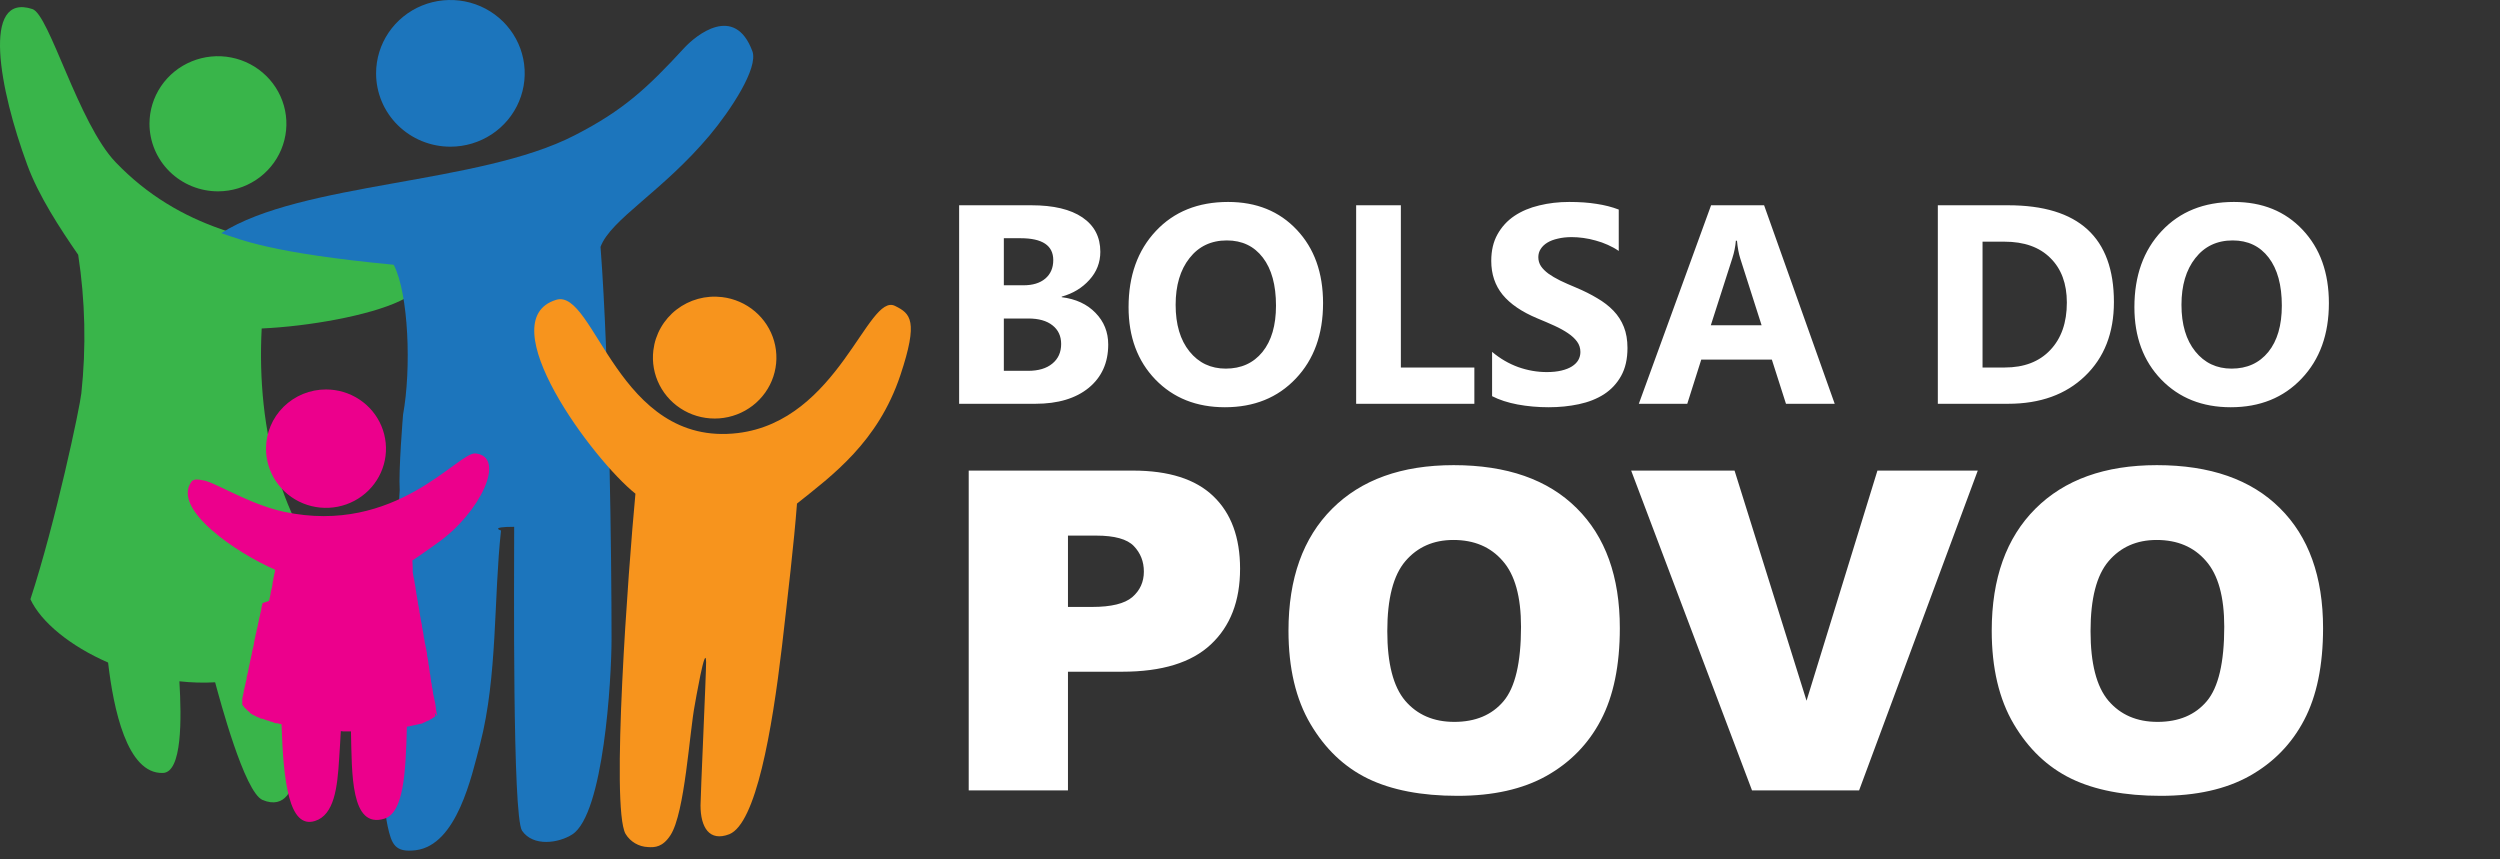 <svg width="291" height="100" viewBox="0 0 291 100" fill="none" xmlns="http://www.w3.org/2000/svg">
<rect x="0" y="0" width="291" height="100" fill="#333333" stroke="none"/>
<path fill-rule="evenodd" clip-rule="evenodd" d="M46.557 35.03C47.886 34.395 49.154 33.643 50.345 32.782L45.828 30.736L45.431 30.697C45.337 30.49 45.23 30.29 45.108 30.098C42.62 29.793 41.512 29.737 38.636 29.37C30.173 28.298 20.951 26.704 13.454 18.878C9.12 14.351 5.738 1.688 3.774 1.055C-2.179 -0.9 -0.076 10.397 3.171 19.184C4.481 22.772 6.981 26.588 9.102 29.659C9.92 34.993 10.043 40.408 9.469 45.772C9.312 47.344 6.475 60.791 3.542 69.75C4.764 72.399 8.168 75.199 12.581 77.12C13.2 82.43 14.763 90.106 18.957 89.972C21.209 89.912 21.139 83.679 20.882 79.303C22.262 79.459 23.654 79.497 25.041 79.42C25.582 81.414 28.462 92.233 30.562 93.116C33.224 94.232 34.158 91.772 34.428 89.839C34.62 88.456 34.04 81.164 33.516 77.137C36.725 75.403 39.414 72.864 41.311 69.776C32.735 62.557 29.842 49.963 30.461 38.235C35.965 37.985 42.961 36.736 46.557 35.03ZM25.39 22.272C26.965 22.268 28.504 21.803 29.811 20.936C31.119 20.07 32.137 18.84 32.737 17.402C33.337 15.965 33.492 14.384 33.182 12.86C32.872 11.336 32.111 9.936 30.995 8.839C29.88 7.741 28.46 6.994 26.915 6.692C25.37 6.39 23.768 6.547 22.314 7.143C20.859 7.739 19.615 8.747 18.741 10.04C17.866 11.333 17.399 12.853 17.399 14.407C17.402 16.496 18.246 18.498 19.745 19.973C21.243 21.447 23.274 22.274 25.39 22.272Z" fill="#39B54A"/>
<path fill-rule="evenodd" clip-rule="evenodd" d="M87.572 5.948C85.513 0.439 81.026 4.088 79.66 5.565C75.365 10.225 72.585 12.835 66.89 15.751C55.77 21.484 35.127 21.178 25.752 27.135C28.044 27.902 31.544 29.457 45.828 30.818C47.574 34.194 47.888 42.942 46.915 48.275C46.915 48.275 46.378 54.77 46.526 57.048C46.282 61.114 46.09 65.275 45.623 69.134C44.885 75.315 43.877 90.218 45.117 96.144C45.584 98.298 45.989 99.254 48.385 98.966C53.186 98.371 54.897 90.373 55.888 86.591C57.926 78.726 57.463 69.5 58.319 61.752C58.319 61.752 56.896 61.321 59.85 61.321C59.85 67.174 59.637 95.029 60.767 96.696C62.076 98.595 65.044 98.134 66.615 97.126C70.268 94.757 71.184 79.054 71.184 74.355C71.184 65.107 70.931 42.202 69.901 28.737C71.088 25.533 77.076 22.328 82.593 15.768C85.046 12.835 88.31 7.904 87.572 5.948ZM52.427 17.074C54.138 17.074 55.81 16.573 57.233 15.635C58.655 14.697 59.764 13.364 60.418 11.804C61.073 10.244 61.244 8.527 60.911 6.871C60.577 5.215 59.753 3.694 58.543 2.5C57.334 1.306 55.792 0.493 54.114 0.164C52.436 -0.165 50.697 0.004 49.117 0.65C47.536 1.296 46.185 2.39 45.234 3.794C44.284 5.198 43.777 6.848 43.777 8.537C43.776 9.658 43.998 10.769 44.433 11.805C44.867 12.841 45.504 13.783 46.308 14.576C47.111 15.369 48.065 15.997 49.115 16.426C50.165 16.855 51.291 17.075 52.427 17.074Z" fill="#1C75BC"/>
<path fill-rule="evenodd" clip-rule="evenodd" d="M84.055 34.582C85.466 34.752 86.794 35.33 87.872 36.245C88.95 37.159 89.729 38.368 90.111 39.72C90.492 41.071 90.459 42.504 90.016 43.837C89.573 45.17 88.739 46.343 87.62 47.208C86.501 48.073 85.147 48.592 83.73 48.698C82.312 48.804 80.895 48.493 79.657 47.804C78.418 47.115 77.415 46.079 76.773 44.827C76.131 43.576 75.88 42.164 76.051 40.772C76.162 39.846 76.458 38.951 76.922 38.138C77.385 37.325 78.006 36.611 78.75 36.036C79.494 35.461 80.345 35.036 81.255 34.787C82.166 34.537 83.117 34.468 84.055 34.582ZM73.965 57.466C73.135 66.278 71.084 93.939 72.808 97.053C73.078 97.507 73.46 97.886 73.917 98.156C74.375 98.427 74.894 98.579 75.427 98.599C76.247 98.655 77.146 98.599 78.045 97.213C79.73 94.628 80.258 85.153 80.882 82.004C80.882 82.004 82.143 74.639 82.191 77.072C82.191 78.472 81.537 92.781 81.541 93.741C81.541 96.291 82.558 98.005 84.888 97.105C87.987 95.86 89.855 85.135 91.025 75.212C91.701 69.289 92.425 63.177 92.77 58.616C96.881 55.334 102.201 51.462 104.803 43.675C106.932 37.291 105.981 36.499 104.187 35.612C101.014 33.996 97.615 48.985 85.892 50.407C71.87 52.095 69.225 33.505 64.734 34.901C56.948 37.291 69.028 53.551 73.986 57.483L73.965 57.466Z" fill="#F7941D"/>
<path fill-rule="evenodd" clip-rule="evenodd" d="M37.946 45.333C39.327 45.333 40.677 45.737 41.825 46.494C42.974 47.252 43.869 48.328 44.397 49.587C44.926 50.846 45.064 52.232 44.795 53.569C44.525 54.906 43.86 56.133 42.884 57.097C41.907 58.061 40.663 58.717 39.308 58.983C37.954 59.249 36.55 59.113 35.274 58.591C33.998 58.069 32.907 57.186 32.14 56.053C31.373 54.92 30.963 53.587 30.963 52.224C30.963 50.397 31.699 48.644 33.008 47.351C34.318 46.059 36.094 45.333 37.946 45.333ZM50.891 83.356L50.834 83.068L50.794 82.857V82.796L50.738 82.512V82.396L50.703 82.202V82.163L50.664 81.935V81.896L50.602 81.591L50.528 81.285V81.224L50.467 80.996V80.957L50.41 80.746V80.651L50.354 80.324V80.247L50.293 79.997L50.253 79.747V79.652L50.175 79.325V79.23L50.136 78.98L50.096 78.713V78.636L50.057 78.442L50.018 78.291V78.175L49.978 77.947V77.908L49.939 77.636V77.598L49.861 77.236V77.102L49.821 76.891V76.831L49.764 76.564V76.525L49.703 76.275V76.159V76.008L49.642 75.797V75.72L49.586 75.453L49.507 75.069L49.468 74.897L49.428 74.703V74.609L49.367 74.341L49.311 74.053V73.98L49.25 73.596L49.171 73.213V73.192L49.114 72.903V72.791L49.036 72.408L48.957 72.024V71.964L48.9 71.68V71.641L48.861 71.391L48.822 71.236V71.081L48.761 70.853V70.797L48.704 70.487L48.643 70.22V70.103L48.604 69.909L48.564 69.698V69.625L48.503 69.315L48.447 69.009V68.915L48.407 68.721L48.372 68.531V68.415L48.316 68.126L48.255 67.82V67.743L48.176 67.342L48.097 66.955V66.92L48.041 66.61C48.041 66.132 48.041 65.671 48.001 65.232C48.913 64.655 49.83 63.966 50.877 63.233C55.875 59.745 59.004 53.163 55.351 52.78C53.308 52.59 46.116 62.372 33.054 59.572C28.855 58.668 24.792 55.963 23.509 55.89C23.182 55.812 22.54 55.713 22.287 56.062C19.935 59.301 27.707 64.461 32.006 66.304V66.421V66.515L31.967 66.671L31.906 66.938L31.867 67.187L31.845 67.209L31.81 67.42V67.498L31.731 67.803V67.937L31.692 68.131V68.204L31.631 68.454V68.484L31.552 68.772L31.496 69.039V69.117L31.417 69.483L31.338 69.849L31.299 69.944L30.553 70.207V70.245L30.474 70.573L30.413 70.861V70.956L30.357 71.189L30.317 71.339L30.239 71.723L30.143 72.106V72.166L30.064 72.494L29.99 72.894L29.89 73.282L29.815 73.683L29.776 73.799L29.715 74.087V74.126L29.636 74.449V74.514L29.562 74.82V74.914L29.484 75.298L29.388 75.681L29.309 76.069V76.125L29.231 76.43V76.452L29.152 76.814L29.073 77.18L28.999 77.542L28.921 77.891V77.947L28.864 78.214L28.785 78.541L28.707 78.864V79.019L28.668 79.17L28.646 79.269L28.589 79.48V79.519L28.532 79.747V79.769L28.471 80.036L28.414 80.285L28.375 80.419V80.535L28.314 80.763V80.802L28.275 80.975L28.235 81.147V81.186L28.201 81.302V81.358V81.435V81.513V81.569V81.664V81.758V81.836V81.858V81.913V81.952V82.03L28.257 82.107L28.318 82.168L28.358 82.224L28.419 82.28V82.318L28.48 82.379L28.537 82.439L28.598 82.495L28.637 82.516L28.694 82.555V82.594L28.75 82.65L28.829 82.728L28.886 82.762L28.925 82.801L29.004 82.861L29.06 82.917V82.939L29.117 82.995H29.156V83.033L29.252 83.094H29.274V83.115L29.335 83.15L29.375 83.171H29.414V83.21H29.453V83.231H29.492H29.514L29.553 83.27H29.593L29.671 83.309L29.745 83.369H29.767L29.824 83.391L29.885 83.425L29.964 83.464L30.06 83.503L30.095 83.524H30.116L30.173 83.546L30.269 83.585L30.348 83.641H30.387V83.662H30.553H30.592V83.684H30.631L30.71 83.722L30.806 83.761H30.863L30.941 83.8L31.02 83.839L31.116 83.873H31.155H31.212L31.291 83.912L31.391 83.951L31.465 83.99H31.487L31.544 84.011H31.6H31.64L31.718 84.05C31.801 84.087 31.885 84.12 31.971 84.149L32.067 84.188H32.146H32.185H32.242H32.303H32.342L32.421 84.226L32.534 84.265H32.595H32.674L32.77 84.304C32.984 91.019 33.643 96.506 36.659 95.563C38.915 94.856 39.277 91.652 39.478 88.292C39.556 87.22 39.613 86.109 39.67 85.109H39.844L39.866 85.131H40.661H40.853C40.971 90.041 40.796 96.506 44.741 95.296C46.958 94.607 47.229 90.101 47.36 84.593L47.534 84.554H47.556H47.613L47.691 84.532L47.805 84.498L47.962 84.476L48.058 84.438H48.119L48.255 84.399H48.333L48.49 84.343H48.586L48.765 84.282H48.839L48.975 84.244H49.036C49.099 84.213 49.165 84.187 49.232 84.166L49.254 84.145C49.32 84.124 49.384 84.099 49.446 84.067C49.503 84.028 49.559 84.011 49.62 83.972H49.66V83.951C49.717 83.951 49.778 83.895 49.856 83.873H49.895L50.07 83.757C50.149 83.718 50.205 83.679 50.284 83.645L50.48 83.507C50.547 83.467 50.611 83.422 50.672 83.374L50.633 83.163V83.107L50.594 82.951L50.891 83.356Z" fill="#EC008C"/>
<path d="M111.643 47V23.894H120.054C122.632 23.894 124.614 24.366 126 25.311C127.385 26.257 128.078 27.589 128.078 29.308C128.078 30.554 127.654 31.644 126.805 32.579C125.967 33.513 124.893 34.163 123.583 34.528V34.593C125.226 34.797 126.537 35.404 127.514 36.414C128.502 37.423 128.997 38.653 128.997 40.103C128.997 42.22 128.239 43.901 126.725 45.147C125.21 46.382 123.142 47 120.521 47H111.643ZM116.847 27.729V33.207H119.135C120.209 33.207 121.053 32.949 121.665 32.434C122.288 31.907 122.6 31.188 122.6 30.274C122.6 28.577 121.332 27.729 118.797 27.729H116.847ZM116.847 37.074V43.165H119.667C120.87 43.165 121.81 42.886 122.487 42.327C123.174 41.769 123.518 41.006 123.518 40.039C123.518 39.115 123.18 38.39 122.503 37.864C121.837 37.337 120.902 37.074 119.699 37.074H116.847ZM142.58 47.403C139.271 47.403 136.575 46.329 134.491 44.18C132.407 42.021 131.365 39.212 131.365 35.753C131.365 32.101 132.423 29.146 134.54 26.891C136.656 24.635 139.459 23.507 142.951 23.507C146.249 23.507 148.913 24.586 150.943 26.746C152.984 28.905 154.004 31.752 154.004 35.286C154.004 38.916 152.946 41.844 150.83 44.067C148.725 46.291 145.975 47.403 142.58 47.403ZM142.806 27.986C140.979 27.986 139.529 28.674 138.455 30.049C137.381 31.413 136.844 33.223 136.844 35.479C136.844 37.767 137.381 39.577 138.455 40.909C139.529 42.241 140.937 42.907 142.677 42.907C144.471 42.907 145.894 42.263 146.947 40.974C148 39.674 148.526 37.874 148.526 35.576C148.526 33.18 148.016 31.316 146.995 29.984C145.975 28.652 144.578 27.986 142.806 27.986ZM171.616 47H157.855V23.894H163.06V42.778H171.616V47ZM173.679 46.114V40.958C174.613 41.742 175.628 42.333 176.724 42.73C177.82 43.117 178.926 43.31 180.043 43.31C180.699 43.31 181.268 43.251 181.751 43.133C182.246 43.015 182.654 42.853 182.976 42.649C183.309 42.435 183.556 42.188 183.717 41.908C183.878 41.618 183.959 41.307 183.959 40.974C183.959 40.523 183.83 40.12 183.572 39.765C183.314 39.411 182.96 39.083 182.509 38.782C182.068 38.481 181.542 38.191 180.93 37.912C180.317 37.633 179.657 37.348 178.948 37.058C177.143 36.306 175.795 35.388 174.903 34.303C174.022 33.218 173.582 31.907 173.582 30.371C173.582 29.168 173.824 28.137 174.307 27.277C174.791 26.407 175.446 25.693 176.273 25.134C177.111 24.576 178.078 24.168 179.173 23.91C180.269 23.641 181.429 23.507 182.654 23.507C183.857 23.507 184.92 23.582 185.844 23.732C186.779 23.872 187.638 24.092 188.422 24.393V29.211C188.036 28.942 187.611 28.706 187.149 28.502C186.698 28.298 186.231 28.131 185.748 28.002C185.264 27.863 184.781 27.761 184.297 27.696C183.825 27.632 183.374 27.6 182.944 27.6C182.353 27.6 181.816 27.659 181.333 27.777C180.849 27.884 180.441 28.04 180.108 28.244C179.775 28.448 179.517 28.695 179.334 28.985C179.152 29.265 179.061 29.581 179.061 29.936C179.061 30.323 179.163 30.672 179.367 30.983C179.571 31.284 179.861 31.574 180.237 31.854C180.613 32.122 181.069 32.391 181.606 32.659C182.144 32.917 182.75 33.185 183.427 33.465C184.351 33.852 185.178 34.265 185.909 34.706C186.65 35.135 187.284 35.624 187.81 36.172C188.336 36.72 188.739 37.348 189.019 38.057C189.298 38.755 189.438 39.572 189.438 40.506C189.438 41.795 189.19 42.88 188.696 43.761C188.213 44.631 187.552 45.34 186.714 45.888C185.876 46.425 184.899 46.812 183.782 47.048C182.675 47.285 181.504 47.403 180.269 47.403C179.001 47.403 177.793 47.295 176.644 47.081C175.505 46.866 174.517 46.544 173.679 46.114ZM213.559 47H207.887L206.244 41.86H198.026L196.398 47H190.759L199.17 23.894H205.341L213.559 47ZM205.051 37.864L202.57 30.097C202.387 29.517 202.258 28.824 202.183 28.019H202.054C202 28.695 201.866 29.367 201.651 30.033L199.138 37.864H205.051ZM225.563 47V23.894H233.749C241.956 23.894 246.06 27.648 246.06 35.157C246.06 38.755 244.937 41.629 242.692 43.777C240.458 45.926 237.477 47 233.749 47H225.563ZM230.768 28.131V42.778H233.346C235.602 42.778 237.369 42.102 238.647 40.748C239.937 39.395 240.581 37.552 240.581 35.221C240.581 33.019 239.942 31.29 238.664 30.033C237.396 28.765 235.613 28.131 233.314 28.131H230.768ZM259.659 47.403C256.351 47.403 253.654 46.329 251.57 44.18C249.486 42.021 248.444 39.212 248.444 35.753C248.444 32.101 249.502 29.146 251.619 26.891C253.735 24.635 256.539 23.507 260.03 23.507C263.328 23.507 265.992 24.586 268.022 26.746C270.063 28.905 271.083 31.752 271.083 35.286C271.083 38.916 270.025 41.844 267.909 44.067C265.804 46.291 263.054 47.403 259.659 47.403ZM259.885 27.986C258.059 27.986 256.608 28.674 255.534 30.049C254.46 31.413 253.923 33.223 253.923 35.479C253.923 37.767 254.46 39.577 255.534 40.909C256.608 42.241 258.016 42.907 259.756 42.907C261.55 42.907 262.973 42.263 264.026 40.974C265.079 39.674 265.605 37.874 265.605 35.576C265.605 33.18 265.095 31.316 264.074 29.984C263.054 28.652 261.657 27.986 259.885 27.986Z" fill="white"/>
<path d="M112.758 54.777H131.877C136.041 54.777 139.156 55.768 141.221 57.748C143.303 59.728 144.344 62.547 144.344 66.203C144.344 69.961 143.21 72.898 140.941 75.014C138.69 77.13 135.245 78.188 130.607 78.188H124.311V92H112.758V54.777ZM124.311 70.647H127.129C129.346 70.647 130.904 70.266 131.801 69.504C132.698 68.725 133.146 67.735 133.146 66.533C133.146 65.365 132.757 64.375 131.979 63.562C131.2 62.75 129.736 62.344 127.586 62.344H124.311V70.647ZM149.979 73.414C149.979 67.337 151.672 62.606 155.058 59.221C158.443 55.835 163.157 54.143 169.2 54.143C175.395 54.143 180.169 55.81 183.52 59.145C186.872 62.462 188.548 67.117 188.548 73.109C188.548 77.46 187.811 81.031 186.339 83.824C184.883 86.6 182.767 88.767 179.991 90.324C177.232 91.865 173.787 92.635 169.657 92.635C165.459 92.635 161.981 91.966 159.222 90.629C156.479 89.292 154.254 87.176 152.544 84.281C150.834 81.387 149.979 77.764 149.979 73.414ZM161.481 73.465C161.481 77.223 162.175 79.922 163.563 81.564C164.968 83.206 166.873 84.027 169.276 84.027C171.748 84.027 173.66 83.223 175.015 81.615C176.369 80.007 177.046 77.121 177.046 72.957C177.046 69.453 176.335 66.897 174.913 65.289C173.508 63.664 171.595 62.852 169.175 62.852C166.856 62.852 164.994 63.672 163.589 65.314C162.184 66.956 161.481 69.673 161.481 73.465ZM189.867 54.777H201.902L210.281 81.564L218.533 54.777H230.213L216.4 92H203.934L189.867 54.777ZM231.837 73.414C231.837 67.337 233.53 62.606 236.915 59.221C240.3 55.835 245.015 54.143 251.058 54.143C257.253 54.143 262.026 55.81 265.378 59.145C268.729 62.462 270.405 67.117 270.405 73.109C270.405 77.46 269.669 81.031 268.196 83.824C266.74 86.6 264.625 88.767 261.849 90.324C259.089 91.865 255.645 92.635 251.515 92.635C247.317 92.635 243.838 91.966 241.079 90.629C238.337 89.292 236.111 87.176 234.401 84.281C232.692 81.387 231.837 77.764 231.837 73.414ZM243.339 73.465C243.339 77.223 244.033 79.922 245.421 81.564C246.826 83.206 248.73 84.027 251.134 84.027C253.605 84.027 255.518 83.223 256.872 81.615C258.226 80.007 258.903 77.121 258.903 72.957C258.903 69.453 258.192 66.897 256.77 65.289C255.365 63.664 253.453 62.852 251.032 62.852C248.713 62.852 246.851 63.672 245.446 65.314C244.041 66.956 243.339 69.673 243.339 73.465Z" fill="white"/>
</svg>
